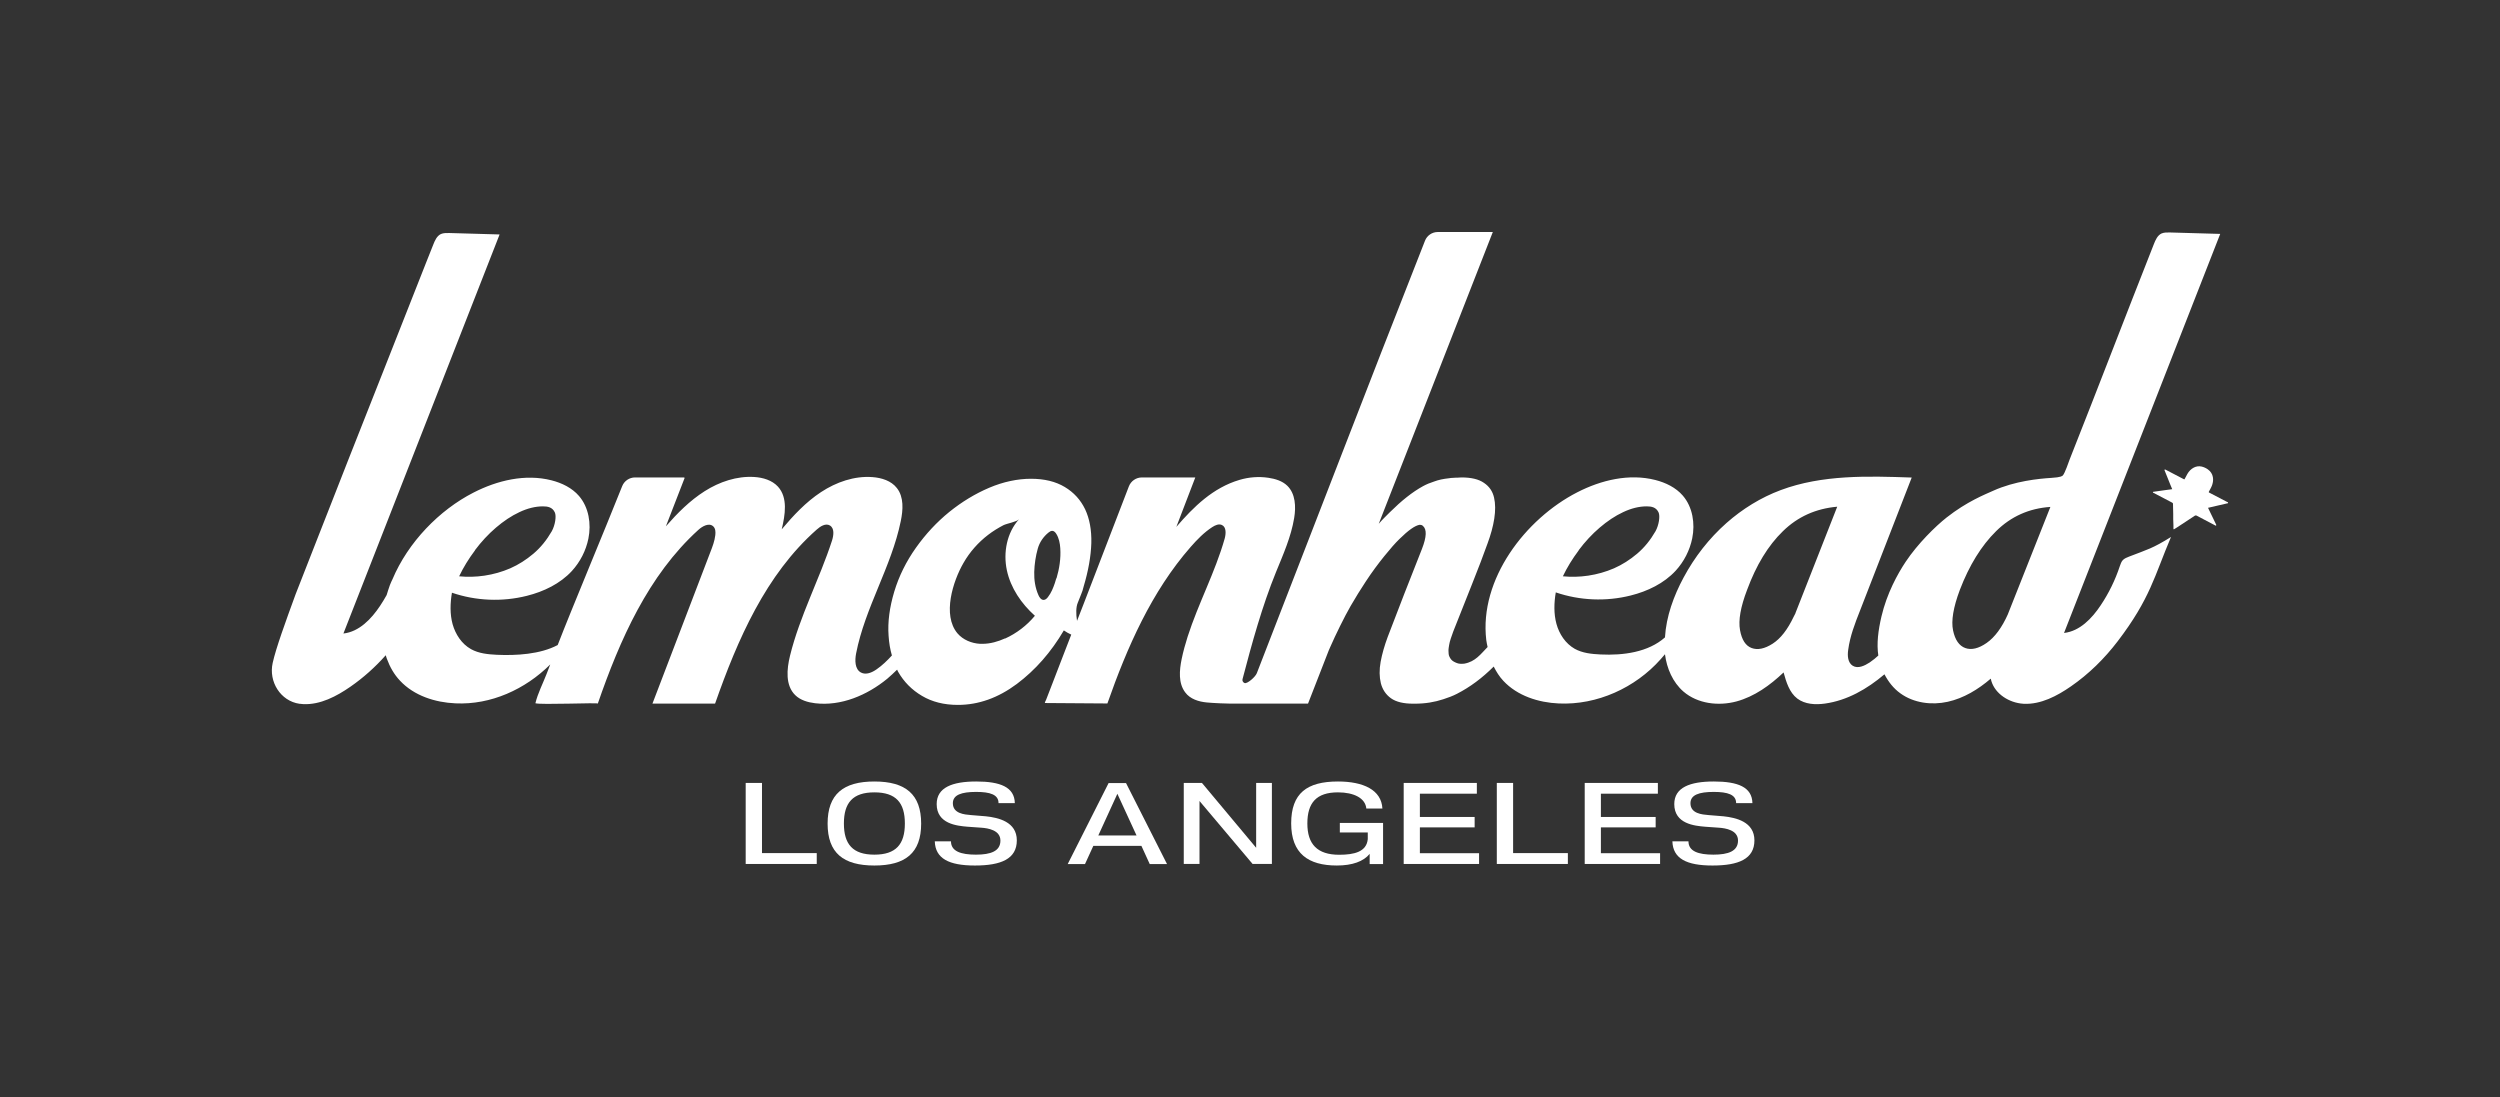 <svg viewBox="0 0 225.53 98.99" xmlns="http://www.w3.org/2000/svg" data-name="Layer 1" id="Layer_1">
  <rect x="0" y="0" width="225.53" height="98.99" fill="#333333" stroke="none"/>
  <defs>
    <style>
      .cls-1 {
        fill: #fff;
        stroke-width: 0px;
      }
    </style>
  </defs>
  <g>
    <path d="m200.93,45.29c-.54-.28-1.09-.57-1.63-.85-.05-.02-.06-.04-.03-.09.1-.2.23-.4.3-.62.07-.22.1-.44.06-.68-.05-.3-.21-.53-.46-.71-.17-.12-.35-.2-.55-.25-.25-.06-.49-.02-.71.09-.25.13-.44.33-.58.57-.08.14-.15.28-.23.43-.04.08-.02.08-.11.04-.54-.28-1.07-.56-1.61-.84-.01,0-.02-.01-.04-.02-.02,0-.05,0-.06,0-.02.02-.02.04-.01.07.1.26.2.51.31.77.07.17.13.33.2.5.03.08.14.35.18.43l-.67.09c-.33.05-.66.09-.99.14-.03,0-.07,0-.08.04-.01.05.04.05.06.07,0,0,0,0,.01,0,.55.29,1.11.58,1.66.87.05.03.08.05.08.12,0,.3.02.6.02.9,0,.16,0,.31,0,.47,0,.19.01.38.02.56,0,.1,0,.2,0,.3,0,.06.03.07.08.04.16-.09.31-.2.47-.3.27-.17.52-.35.79-.52.19-.12.38-.25.56-.37.07-.05.14-.06.22-.01.55.29,1.1.58,1.65.87.02.01.05.04.08,0,.03-.03.01-.06,0-.08-.14-.3-.29-.59-.43-.89-.08-.16-.23-.46-.3-.62l.09-.02c.24-.06.49-.11.73-.17.3-.07.6-.14.91-.21.03,0,.07,0,.08-.05,0-.04-.03-.06-.06-.08Z" class="cls-1"></path>
    <path d="m169.49,59.1c-.24.23-.54.47-.82.66-.46.3-1.06.59-1.53.3-.45-.28-.49-.91-.41-1.44.16-1.22.61-2.38,1.06-3.52,1.56-4.01,3.12-8.01,4.67-12.02-3.98-.14-8.08-.26-11.81,1.13-1.8.67-3.46,1.7-4.9,2.97-1.57,1.39-2.88,3.07-3.87,4.92-.89,1.65-1.57,3.51-1.68,5.4-1.51,1.34-3.76,1.64-5.82,1.54-.8-.04-1.62-.12-2.32-.51-.83-.47-1.4-1.33-1.65-2.25-.25-.92-.22-1.9-.06-2.84,2.16.74,4.54.84,6.76.28,1.52-.38,3-1.09,4.06-2.24.75-.82,1.27-1.84,1.49-2.92.27-1.33.04-2.82-.85-3.85-.63-.73-1.54-1.17-2.48-1.41-2.35-.6-4.88,0-7.04,1.11-4.67,2.39-8.86,7.84-8.21,13.33.03.21.07.42.12.63-.01.01-.03.03-.04.04-.28.28-.54.6-.86.87,0,0,0,0-.01.01-.32.27-.69.49-1.2.58-.16.02-.29.01-.34.01-.21,0-.43-.1-.61-.2-.17-.1-.27-.21-.38-.43-.1-.19-.07-.36-.09-.54-.01-.13.04-.41.06-.53.05-.33.2-.74.37-1.21.56-1.4,1.12-2.83,1.69-4.26s1.04-2.66,1.4-3.67c.29-.78.5-1.54.61-2.25.11-.72.11-1.35-.02-1.91s-.43-1-.91-1.32c-.47-.33-1.15-.49-2.03-.49-.12,0-.23.01-.34.02-.05,0-.1,0-.15,0-.11,0-.21.02-.31.02-.1,0-.19.01-.29.03-.57.06-.98.15-1.38.3-.35.11-.69.25-1,.42-.95.52-1.94,1.31-2.99,2.35l-.49.49c-.15.15-.33.34-.51.55l10.29-26.32h-4.97c-.51,0-.97.32-1.15.79-2.78,7.07-5.29,13.51-7.53,19.3-.98,2.55-1.96,5.08-2.94,7.59-.98,2.52-1.87,4.81-2.67,6.88s-1.48,3.82-2.03,5.24c-.13.34-.86.97-1.1.89-.14-.05-.23-.21-.19-.35.84-3.21,1.77-6.59,3.02-9.66.65-1.59,1.36-3.18,1.64-4.88.17-1.02.12-2.19-.62-2.91-.45-.44-1.1-.63-1.71-.72-.87-.13-1.76-.06-2.6.19-2.4.71-4.14,2.43-5.7,4.24l1.71-4.46h-4.82c-.52,0-.98.32-1.17.8l-.4,1.04c-.61,1.59-1.23,3.18-1.84,4.78s-1.23,3.18-1.84,4.78c-.2.52-.4,1.03-.6,1.54-.1-.64-.1-1.24.07-1.64.1-.26.2-.51.29-.73.1-.23.18-.47.24-.74.42-1.4.65-2.7.69-3.9.03-1.19-.16-2.21-.56-3.06-.41-.85-1.02-1.52-1.84-2.01-.82-.49-1.83-.74-3.04-.74s-2.5.27-3.77.81c-1.27.54-2.47,1.27-3.6,2.18-1.13.92-2.13,1.99-3.01,3.23-.88,1.24-1.54,2.57-1.96,3.97s-.6,2.73-.51,3.97c.04.64.14,1.23.3,1.78-.42.46-.87.9-1.38,1.25-.41.29-.96.53-1.41.29-.56-.3-.56-1.1-.44-1.72.8-4.13,3.19-7.82,4.03-11.94.21-1.01.29-2.17-.35-2.98-.51-.66-1.38-.93-2.21-.99-1.63-.12-3.26.45-4.63,1.35-1.37.9-2.5,2.11-3.55,3.36.31-1.31.57-2.85-.34-3.85-.53-.58-1.35-.82-2.13-.87-1.57-.1-3.14.43-4.48,1.28s-2.46,1.98-3.5,3.17c.56-1.45,1.13-2.91,1.69-4.36-.02-.02-.02-.03-.04-.05h-4.43c-.51,0-.97.31-1.16.78-1.47,3.71-4.64,11.27-5.82,14.34,0,0,0,0,0,0-1.58.84-3.75.96-5.5.88-.8-.04-1.62-.12-2.32-.51-.84-.47-1.4-1.33-1.66-2.25-.25-.92-.22-1.9-.06-2.84,2.16.74,4.54.84,6.76.28,1.52-.38,3-1.09,4.06-2.24.75-.82,1.27-1.84,1.49-2.92.27-1.33.04-2.82-.85-3.85-.63-.73-1.54-1.17-2.48-1.41-2.35-.6-4.88,0-7.04,1.11-3.07,1.57-5.9,4.47-7.31,7.83-.06.13-.13.26-.18.4-.02.04-.03.08-.05.12-.11.3-.2.6-.29.89-.18.33-.38.65-.59.97-.79,1.19-1.89,2.34-3.31,2.5,4.7-12,9.39-24,14.09-36-1.52-.04-3.03-.08-4.55-.13-.25,0-.51-.01-.74.09-.37.17-.55.59-.7.97-.21.54-.42,1.08-.64,1.61h0s-3.9,9.89-3.9,9.89c-1.04,2.63-2.08,5.27-3.12,7.9l-1.72,4.39-1.08,2.75-1.95,4.98c-.9,2.46-1.78,4.88-2.07,6.2-.38,1.69.7,3.44,2.42,3.69.01,0,.02,0,.04,0,.1.01.2.02.3.03,1.54.07,3.01-.71,4.25-1.57,1.17-.81,2.24-1.77,3.19-2.84.06.22.11.34.11.34h0c.26.71.64,1.39,1.18,1.96,1.26,1.35,3.16,1.96,5,2.04,3.19.15,6.29-1.26,8.55-3.51-.11.29-.23.59-.34.88-.33.85-.79,1.74-1,2.62.44.16,5.63-.07,5.63.03,1.99-5.76,4.55-11.56,9.06-15.66.38-.35.99-.68,1.36-.32.2.19.21.5.18.78-.06.54-.26,1.06-.46,1.57-1.74,4.54-3.48,9.09-5.21,13.63,1.88,0,3.77,0,5.65,0,2.03-5.78,4.57-11.63,9.16-15.69.33-.3.81-.6,1.19-.38.43.25.35.88.2,1.36-1.14,3.51-2.91,6.81-3.79,10.39-.3,1.22-.43,2.68.47,3.56.47.46,1.14.65,1.79.73,2.34.28,4.69-.72,6.51-2.21.31-.26.6-.54.89-.82.03.06.06.13.09.19.52.91,1.24,1.64,2.16,2.18.91.54,1.99.81,3.23.81,1.86,0,3.63-.63,5.32-1.89,1.68-1.26,3.09-2.87,4.24-4.83.21.15.44.27.67.38-.26.66-.51,1.33-.77,1.99-.31.8-.61,1.59-.92,2.39-.15.4-.31.8-.46,1.19-.04.1-.08.21-.12.31-.02.05-.13.24-.11.29l5.64.04c1.78-5.07,3.98-10.09,7.52-14.13.58-.66,1.2-1.3,1.94-1.78.26-.17.59-.32.87-.19.41.19.37.79.25,1.23-.86,3.03-2.38,5.85-3.34,8.84-.21.66-.4,1.34-.54,2.02-.21,1.02-.31,2.18.32,3.01.44.6,1.21.84,1.95.91.52.05,1.76.12,2.77.1.33,0,.94,0,1.21,0h5.1s.05,0,.05,0l1.87-4.8.15-.34c.45-1.03,1.26-2.69,1.82-3.66.45-.77.9-1.51,1.36-2.2.57-.87,1.14-1.63,1.68-2.3.54-.67.99-1.18,1.36-1.54.81-.8,1.42-1.23,1.84-1.29.1,0,.2.03.27.09.38.31.35,1-.07,2.08l-1.62,4.12-1.47,3.82c-.29.78-.51,1.54-.64,2.25-.13.72-.12,1.36.02,1.94.15.57.45,1.02.91,1.35.46.33,1.13.49,2.01.49.04,0,.08,0,.12,0,0,0,0,0,0,0,.98,0,1.8-.14,2.59-.4.43-.14.85-.29,1.25-.5,1.17-.6,2.27-1.42,3.3-2.45.24.47.51.91.87,1.29,1.26,1.35,3.16,1.96,5,2.04,3.45.16,6.9-1.41,9.19-3.99.13-.15.26-.3.39-.45.16,1.27.7,2.53,1.67,3.37,1.28,1.1,3.15,1.32,4.77.89,1.63-.44,3.04-1.46,4.26-2.62.24.87.52,1.81,1.24,2.36.69.52,1.63.57,2.49.45,2.01-.28,3.8-1.31,5.37-2.64.35.67.82,1.28,1.44,1.72,1.2.87,2.81,1.08,4.26.76,1.45-.32,2.76-1.12,3.89-2.09.24,1.22,1.44,2.07,2.68,2.24.1.01.2.02.3.03,1.54.07,3.01-.71,4.25-1.57,1.62-1.12,3.03-2.51,4.22-4.07,2.95-3.87,3.31-5.88,4.81-9.41-1.68,1.05-2.13,1.13-3.78,1.77-.2.08-.41.16-.56.31-.14.15-.21.36-.28.56-.41,1.24-.99,2.43-1.72,3.52-.79,1.19-1.89,2.34-3.31,2.5,4.7-12,9.39-24,14.09-36-1.52-.04-3.03-.08-4.55-.13-.25,0-.51-.01-.74.09-.37.17-.55.59-.7.97-2.69,6.82-4.89,12.59-7.59,19.41-.08.21-.45,1.31-.63,1.46-.03.03-.14.16-1.02.21-1.13.07-3.3.28-5.25,1.16-.73.33-2.37.97-4.21,2.42-1,.79-2.59,2.35-3.68,3.98-.74,1.11-1.7,2.86-2.19,4.94-.29,1.25-.45,2.43-.28,3.55Zm-27.07-9.47c.57-.76,1.2-1.44,1.89-2.03.69-.59,1.39-1.06,2.12-1.4.72-.34,1.43-.52,2.12-.52.42,0,.85.07,1.07.54.16.33.03,1.16-.27,1.7-.46.8-1.01,1.48-1.66,2.03-.65.55-1.34.99-2.09,1.32-.74.32-1.52.54-2.32.66-.8.12-1.56.13-2.29.06.38-.8.86-1.58,1.43-2.34Zm-99.57,0c.57-.76,1.2-1.44,1.89-2.03.69-.59,1.39-1.06,2.12-1.4.72-.34,1.43-.52,2.12-.52.42,0,.85.07,1.07.54.16.33.03,1.16-.27,1.7-.46.8-1.01,1.48-1.66,2.03-.65.55-1.34.99-2.09,1.32-.74.32-1.52.54-2.32.66-.8.12-1.56.13-2.29.06.38-.8.86-1.58,1.43-2.34Zm47.82,7.96c-.64.29-1.34.49-2.04.49-.07,0-.14,0-.21,0-.77-.04-1.55-.36-2.05-.95-1.38-1.65-.4-4.71.55-6.35.56-.98,1.32-1.84,2.22-2.53.43-.33.9-.62,1.38-.87.32-.16,1.2-.3,1.41-.54-1.1,1.21-1.44,3-1.1,4.6.34,1.6,1.31,3.02,2.53,4.11-.73.88-1.66,1.59-2.7,2.06Zm4.62-5.42c-.04.14-.09.29-.13.43-.15.44-.33.89-.62,1.26-.1.13-.22.25-.38.26-.23.01-.39-.22-.48-.43-.29-.65-.4-1.38-.38-2.09.02-.7.13-1.44.32-2.11.16-.57.51-1.08.97-1.45.1-.08.22-.16.35-.15.15.01.27.14.35.27.24.38.33.85.36,1.3.06.91-.08,1.83-.34,2.71Zm66.68,3.16l-.15.29c-.56,1.18-1.19,1.99-1.91,2.45-.72.46-1.35.59-1.89.39-.54-.2-.89-.73-1.05-1.62-.16-.88.05-2.09.64-3.63.82-2.22,1.89-3.99,3.23-5.29,1.34-1.31,2.97-2.04,4.9-2.21l-3.77,9.6Zm19.18.05c-.55,1.24-1.2,2.11-1.93,2.62-.73.51-1.38.66-1.93.46-.55-.2-.92-.73-1.1-1.59-.18-.86.02-2.08.61-3.65.85-2.22,1.94-3.99,3.28-5.31,1.34-1.32,2.97-2.05,4.89-2.18l-3.82,9.64Z" class="cls-1"></path>
  </g>
  <g>
    <path d="m73.68,76.96v.98h-6.41v-7.31h1.47v6.33h4.93Z" class="cls-1"></path>
    <path d="m74.66,74.3c0-2.65,1.41-3.8,4.22-3.8s4.22,1.15,4.22,3.8-1.42,3.78-4.22,3.78-4.22-1.13-4.22-3.78Zm6.97-.01c0-1.87-.8-2.81-2.75-2.81s-2.75.94-2.75,2.81.8,2.81,2.75,2.81,2.75-.94,2.75-2.81Z" class="cls-1"></path>
    <path d="m84.33,75.9h1.46c0,.9.9,1.2,2.25,1.2s2.21-.32,2.21-1.27-1.14-1.12-1.71-1.16l-1.26-.09c-.94-.08-2.78-.25-2.78-2.04,0-1.5,1.41-2.04,3.57-2.04s3.45.5,3.48,1.95h-1.47c0-.77-.76-1.01-2.02-1.01-1.33,0-2.1.27-2.1,1.02,0,.94,1.05,1.02,1.64,1.07l1.34.11c1.12.12,2.79.49,2.79,2.17s-1.43,2.27-3.78,2.27-3.57-.63-3.62-2.18Z" class="cls-1"></path>
    <path d="m102.97,76.31h-4.34l-.75,1.64h-1.56l3.69-7.31h1.57l3.7,7.31h-1.56l-.75-1.64Zm-.44-.94l-1.73-3.76-1.72,3.76h3.46Z" class="cls-1"></path>
    <path d="m114.74,70.63v7.31h-1.74l-4.79-5.68v5.68h-1.42v-7.31h1.64l4.89,5.85v-5.85h1.42Z" class="cls-1"></path>
    <path d="m124.78,77.95h-1.22v-.92c-.55.68-1.56,1.05-2.96,1.05-2.58,0-4.12-1.08-4.12-3.8s1.42-3.78,4.22-3.78c2.28,0,3.92.75,4.01,2.44h-1.45c-.09-.94-1.12-1.46-2.56-1.46-1.95,0-2.76.95-2.76,2.81s.89,2.82,2.87,2.82c1.37,0,2.47-.27,2.58-1.41v-.6h-2.52v-.86h3.9v3.7Z" class="cls-1"></path>
    <path d="m133.43,76.97v.97h-6.8v-7.31h6.6v.97h-5.14v2.1h4.94v.94h-4.94v2.33h5.34Z" class="cls-1"></path>
    <path d="m141.44,76.96v.98h-6.41v-7.31h1.47v6.33h4.93Z" class="cls-1"></path>
    <path d="m149.76,76.97v.97h-6.8v-7.31h6.6v.97h-5.14v2.1h4.94v.94h-4.94v2.33h5.34Z" class="cls-1"></path>
    <path d="m150.86,75.9h1.46c0,.9.9,1.2,2.25,1.2s2.22-.32,2.22-1.27-1.14-1.12-1.71-1.16l-1.26-.09c-.94-.08-2.78-.25-2.78-2.04,0-1.5,1.41-2.04,3.57-2.04s3.45.5,3.48,1.95h-1.47c0-.77-.76-1.01-2.02-1.01-1.33,0-2.1.27-2.1,1.02,0,.94,1.05,1.02,1.64,1.07l1.34.11c1.12.12,2.79.49,2.79,2.17s-1.43,2.27-3.78,2.27-3.57-.63-3.62-2.18Z" class="cls-1"></path>
  </g>
</svg>